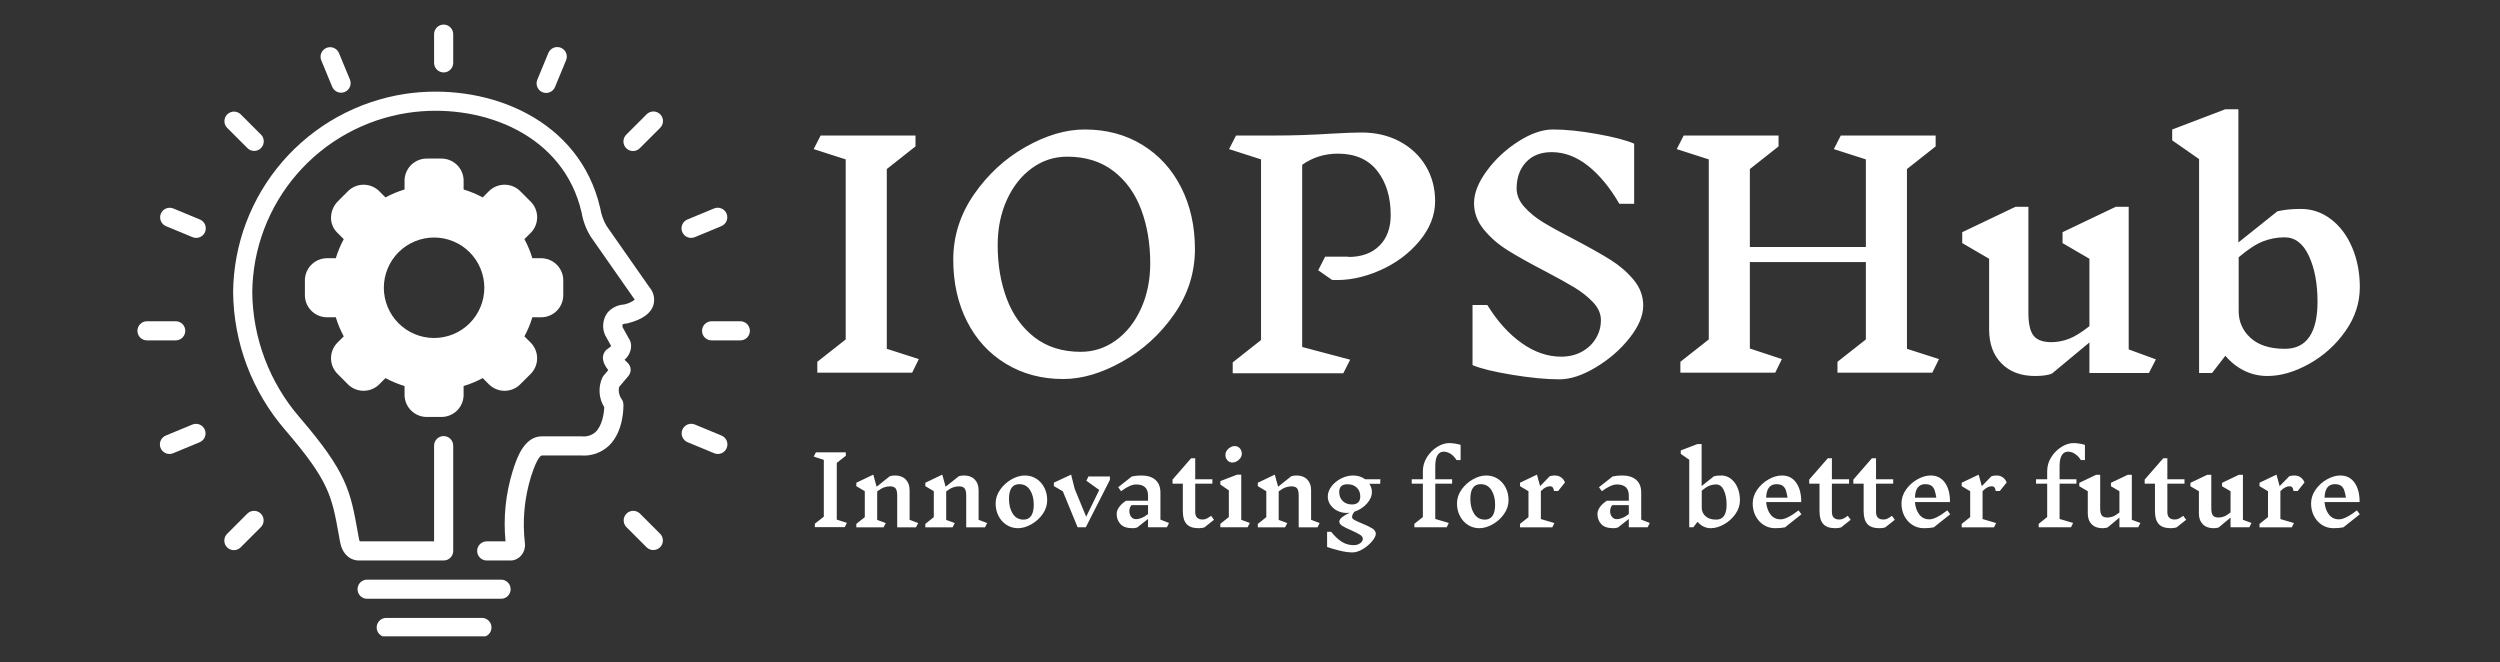 <svg xmlns="http://www.w3.org/2000/svg" xmlns:xlink="http://www.w3.org/1999/xlink" width="1000" zoomAndPan="magnify" viewBox="0 0 750 198.75" height="265" preserveAspectRatio="xMidYMid meet" version="1.0"><rect x="0" y="0" width="750" height="198.75" fill="#333333" stroke="none"/><defs><clipPath id="4b3be48f22"><path d="M 244.094 32.77 L 707.957 32.77 L 707.957 113.797 L 244.094 113.797 Z M 244.094 32.77 " clip-rule="nonzero"/></clipPath><clipPath id="82be1b9c20"><path d="M 244.094 132.926 L 707.957 132.926 L 707.957 165.723 L 244.094 165.723 Z M 244.094 132.926 " clip-rule="nonzero"/></clipPath><clipPath id="2709a88a0c"><path d="M 113 185 L 148 185 L 148 190.895 L 113 190.895 Z M 113 185 " clip-rule="nonzero"/></clipPath><clipPath id="a416621c8a"><path d="M 130 7.375 L 136 7.375 L 136 22 L 130 22 Z M 130 7.375 " clip-rule="nonzero"/></clipPath><clipPath id="554a0ca921"><path d="M 41.227 96 L 56 96 L 56 103 L 41.227 103 Z M 41.227 96 " clip-rule="nonzero"/></clipPath><clipPath id="ee0609989c"><path d="M 210 96 L 224.965 96 L 224.965 103 L 210 103 Z M 210 96 " clip-rule="nonzero"/></clipPath></defs><g clip-path="url(#4b3be48f22)"><path fill="#ffffff" d="M 275.645 107.723 L 273.648 111.801 L 245.191 111.801 L 245.191 108.539 L 253.711 101.832 L 253.711 47.816 L 244.102 44.734 L 246.188 40.656 L 274.648 40.656 L 274.648 43.918 L 266.035 50.715 L 266.035 104.641 Z M 325.402 38.844 C 331.926 38.844 337.695 40.383 342.711 43.465 C 347.727 46.547 351.605 50.805 354.348 56.242 C 357.105 61.68 358.48 67.844 358.48 74.734 C 358.48 81.801 356.398 88.328 352.23 94.309 C 348.059 100.293 342.875 105.016 336.676 108.484 C 330.488 111.965 324.586 113.703 318.965 113.703 C 312.5 113.703 306.762 112.176 301.746 109.117 C 296.73 106.074 292.848 101.832 290.09 96.395 C 287.348 90.957 285.977 84.793 285.977 77.906 C 285.977 70.836 288.059 64.293 292.23 58.273 C 296.398 52.27 301.566 47.523 307.727 44.043 C 313.891 40.578 319.781 38.844 325.402 38.844 Z M 320.145 47 C 316.277 47 312.754 48.148 309.578 50.441 C 306.41 52.738 303.902 55.91 302.055 59.961 C 300.219 64.008 299.301 68.539 299.301 73.555 C 299.301 79.414 300.207 84.762 302.02 89.598 C 303.832 94.43 306.609 98.297 310.355 101.199 C 314.102 104.098 318.727 105.547 324.223 105.547 C 328.09 105.547 331.605 104.398 334.773 102.105 C 337.949 99.809 340.457 96.637 342.297 92.586 C 344.145 88.539 345.07 84.008 345.07 78.992 C 345.07 73.07 344.164 67.695 342.352 62.859 C 340.535 58.027 337.758 54.172 334.012 51.297 C 330.266 48.43 325.645 47 320.145 47 Z M 404.523 77.09 C 408.453 77.09 411.543 75.973 413.805 73.734 C 416.078 71.5 417.211 68.418 417.211 64.492 C 417.211 59.113 415.863 54.703 413.172 51.258 C 410.477 47.816 406.535 46.094 401.352 46.094 C 397.363 46.094 393.801 47.211 390.656 49.445 L 390.656 104.098 L 405.051 107.906 L 402.984 111.984 L 369.812 111.984 L 369.812 108.719 L 378.312 102.012 L 378.312 47.816 L 368.723 44.734 L 370.809 40.656 L 382.227 40.656 C 387.969 40.656 393.613 40.473 399.16 40.109 C 403.387 39.871 406.477 39.75 408.422 39.75 C 412.77 39.75 416.621 40.656 419.969 42.469 C 423.316 44.281 425.914 46.738 427.762 49.844 C 429.609 52.961 430.535 56.457 430.535 60.32 C 430.535 64.551 428.965 68.551 425.824 72.32 C 422.68 76.105 418.691 79.055 413.859 81.168 C 409.023 83.281 404.277 84.219 399.613 83.977 L 395.461 81.078 L 397.547 77 L 404.434 77 Z M 480.273 96.031 C 480.273 94.16 479.52 92.406 478.008 90.773 C 476.5 89.145 474.625 87.645 472.391 86.281 C 470.152 84.926 467.133 83.254 463.328 81.258 C 458.793 78.902 455.129 76.848 452.324 75.094 C 449.508 73.344 447.121 71.27 445.164 68.879 C 443.195 66.496 442.211 63.855 442.211 60.957 C 442.211 57.934 443.496 54.684 446.07 51.203 C 448.633 47.734 451.785 44.805 455.531 42.414 C 459.277 40.031 462.723 38.844 465.863 38.844 C 469.672 38.844 474.102 39.297 479.152 40.203 C 484.191 41.109 487.887 42.074 490.246 43.102 L 490.246 61.137 L 485.805 61.137 C 482.965 56.242 479.82 52.438 476.379 49.719 C 472.934 47 469.309 45.641 465.5 45.641 C 462.238 45.641 459.672 46.648 457.797 48.668 C 455.926 50.695 454.988 53.312 454.988 56.516 C 454.988 58.508 455.762 60.363 457.309 62.082 C 458.844 63.809 460.758 65.367 463.055 66.758 C 465.352 68.148 468.434 69.84 472.301 71.832 C 476.891 74.25 480.535 76.305 483.23 77.996 C 485.914 79.688 488.207 81.68 490.117 83.977 C 492.016 86.273 492.965 88.84 492.965 91.68 C 492.965 94.703 491.594 97.945 488.848 101.414 C 486.094 104.895 482.723 107.824 478.734 110.207 C 474.746 112.598 471.121 113.797 467.859 113.797 C 463.871 113.797 459.129 113.344 453.629 112.438 C 448.129 111.531 444.172 110.562 441.758 109.535 L 441.758 91.5 L 446.195 91.5 C 449.219 96.395 452.648 100.199 456.492 102.918 C 460.324 105.637 464.262 107 468.312 107 C 470.727 107 472.844 106.484 474.656 105.457 C 476.469 104.43 477.859 103.082 478.824 101.414 C 479.793 99.758 480.273 97.965 480.273 96.031 Z M 581.691 107.723 L 579.699 111.801 L 551.242 111.801 L 551.242 108.539 L 559.762 101.832 L 559.762 78.629 L 524.957 78.629 L 524.957 104.551 L 534.562 107.723 L 532.57 111.801 L 504.113 111.801 L 504.113 108.539 L 512.633 101.832 L 512.633 47.816 L 503.023 44.734 L 505.109 40.656 L 533.566 40.656 L 533.566 43.918 L 524.957 50.715 L 524.957 74.098 L 559.762 74.098 L 559.762 47.816 L 550.152 44.734 L 552.238 40.656 L 580.695 40.656 L 580.695 43.918 L 572.086 50.715 L 572.086 104.641 Z M 646.77 107.812 L 644.684 111.891 L 626.828 111.891 L 626.828 102.738 L 615.59 112.074 C 614.441 112.559 612.75 112.797 610.516 112.797 C 606.285 112.797 602.93 111.543 600.453 109.027 C 597.977 106.527 596.738 103.133 596.738 98.84 L 596.738 77.633 L 588.672 72.922 L 588.672 69.656 L 604.625 62.043 L 608.52 62.043 L 608.52 93.855 C 608.52 97.117 609.035 99.398 610.062 100.691 C 611.09 101.996 612.871 102.648 615.41 102.648 C 617.16 102.648 618.914 102.316 620.664 101.652 C 622.418 100.984 624.473 99.719 626.828 97.844 L 626.828 77.633 L 618.762 72.922 L 618.762 69.656 L 634.715 62.043 L 638.609 62.043 L 638.609 104.824 Z M 690.273 62.68 C 693.594 62.68 696.617 63.719 699.336 65.797 C 702.055 67.887 704.168 70.727 705.68 74.316 C 707.191 77.918 707.945 81.863 707.945 86.152 C 707.945 90.867 706.508 95.258 703.629 99.332 C 700.766 103.414 697.16 106.68 692.809 109.117 C 688.457 111.57 684.258 112.797 680.211 112.797 C 677.734 112.797 675.418 112.266 673.27 111.203 C 671.129 110.152 669.246 108.66 667.613 106.727 L 663.625 111.891 L 659.727 111.891 L 659.727 47.723 L 651.66 42.105 L 651.66 38.844 L 667.613 32.77 L 671.512 32.77 L 671.512 72.738 L 683.203 63.402 C 685.137 62.922 687.461 62.68 690.18 62.68 Z M 685.469 104.641 C 688.73 104.641 691.18 103.445 692.809 101.051 C 694.441 98.672 695.258 95.156 695.258 90.504 C 695.258 85.066 694.391 80.484 692.664 76.762 C 690.949 73.055 688.52 71.199 685.379 71.199 C 683.141 71.199 680.98 71.602 678.887 72.414 C 676.809 73.234 674.379 74.824 671.602 77.18 L 671.602 93.312 C 671.602 96.516 672.793 99.203 675.172 101.379 C 677.566 103.555 680.996 104.641 685.469 104.641 Z M 685.469 104.641 " fill-opacity="1" fill-rule="nonzero"/></g><g clip-path="url(#82be1b9c20)"><path fill="#ffffff" d="M 254.062 156.855 L 253.434 158.145 L 244.457 158.145 L 244.457 157.113 L 247.145 155 L 247.145 137.957 L 244.113 136.984 L 244.77 135.699 L 253.75 135.699 L 253.75 136.727 L 251.031 138.871 L 251.031 155.887 Z M 275.453 156.914 L 274.793 158.199 L 269.16 158.199 L 269.16 148.652 C 269.16 147.641 269 146.93 268.676 146.52 C 268.352 146.109 267.789 145.906 266.988 145.906 C 266.398 145.906 265.805 146.012 265.215 146.219 C 264.625 146.43 263.938 146.832 263.156 147.422 L 263.156 155.973 L 265.73 156.914 L 265.07 158.199 L 256.895 158.199 L 256.895 157.172 L 259.438 155.141 L 259.438 147.363 L 256.895 145.848 L 256.895 144.82 L 261.984 142.391 L 262.984 146.02 L 266.93 142.875 C 267.367 142.723 267.902 142.648 268.531 142.648 C 269.867 142.648 270.926 143.043 271.707 143.832 C 272.488 144.625 272.879 145.695 272.879 147.051 L 272.879 155.941 Z M 296.152 156.914 L 295.496 158.199 L 289.863 158.199 L 289.863 148.652 C 289.863 147.641 289.699 146.93 289.375 146.52 C 289.051 146.109 288.488 145.906 287.688 145.906 C 287.098 145.906 286.508 146.012 285.918 146.219 C 285.324 146.43 284.641 146.832 283.859 147.422 L 283.859 155.973 L 286.43 156.914 L 285.773 158.199 L 277.598 158.199 L 277.598 157.172 L 280.141 155.141 L 280.141 147.363 L 277.598 145.848 L 277.598 144.82 L 282.684 142.391 L 283.688 146.02 L 287.633 142.875 C 288.07 142.723 288.605 142.648 289.234 142.648 C 290.566 142.648 291.625 143.043 292.406 143.832 C 293.188 144.625 293.578 145.695 293.578 147.051 L 293.578 155.941 Z M 307.441 142.648 C 308.738 142.648 309.895 142.973 310.918 143.629 C 311.938 144.289 312.73 145.184 313.301 146.305 C 313.875 147.43 314.16 148.68 314.16 150.051 C 314.16 151.539 313.707 152.926 312.805 154.211 C 311.898 155.5 310.758 156.527 309.387 157.297 C 308.012 158.07 306.688 158.457 305.41 158.457 C 304.133 158.457 302.984 158.129 301.969 157.469 C 300.945 156.812 300.145 155.922 299.566 154.797 C 298.984 153.676 298.691 152.426 298.691 151.055 C 298.691 149.566 299.145 148.18 300.051 146.891 C 300.957 145.605 302.094 144.574 303.465 143.801 C 304.84 143.031 306.164 142.648 307.441 142.648 Z M 305.781 145.25 C 303.723 145.25 302.695 146.727 302.695 149.68 C 302.695 151.453 303.07 152.93 303.828 154.113 C 304.578 155.293 305.66 155.887 307.07 155.887 C 308.078 155.887 308.844 155.504 309.355 154.742 C 309.871 153.98 310.129 152.863 310.129 151.395 C 310.129 149.641 309.754 148.18 309.004 147.004 C 308.246 145.832 307.176 145.25 305.781 145.25 Z M 332.973 142.934 L 332.973 143.961 L 325.742 158.172 L 323.281 158.172 L 318.848 147.395 L 316.16 145.82 L 316.16 144.793 L 321.336 142.391 L 322.422 146.707 L 325.855 155.027 L 329.773 146.992 L 325.91 144.219 L 326.539 142.934 Z M 350.703 156.887 L 350.074 158.172 L 344.41 158.172 L 344.41 155.684 L 341.18 158.23 C 340.801 158.383 340.324 158.457 339.75 158.457 C 338.074 158.457 336.863 158.043 336.121 157.211 C 335.375 156.383 335.004 155.379 335.004 154.199 C 335.004 153.512 335.242 152.828 335.719 152.152 C 336.195 151.477 336.891 150.832 337.805 150.223 L 344.41 150.223 L 344.41 148.68 C 344.41 146.449 343.219 145.336 340.836 145.336 C 339.637 145.336 338.129 146.012 336.32 147.363 L 335.461 146.164 L 339.551 142.934 C 340.426 142.742 341.379 142.648 342.41 142.648 C 344.223 142.648 345.625 143.086 346.625 143.961 C 347.629 144.84 348.129 146.105 348.129 147.766 L 348.129 155.887 Z M 340.781 155.742 C 341.906 155.742 343.117 155.238 344.41 154.227 L 344.41 151.539 L 339.438 151.539 C 339.207 151.824 339.047 152.109 338.949 152.398 C 338.855 152.684 338.809 152.996 338.809 153.34 C 338.809 154.008 338.988 154.574 339.352 155.039 C 339.711 155.508 340.188 155.742 340.781 155.742 Z M 364.199 155.941 L 361.309 158.23 C 360.832 158.383 360.25 158.457 359.566 158.457 C 357.926 158.457 356.73 158.043 355.973 157.211 C 355.223 156.383 354.848 155.105 354.848 153.367 L 354.848 145.105 L 351.762 145.105 L 351.762 143.875 L 357.336 137.473 L 358.566 137.473 L 358.566 143.789 L 363.711 143.789 L 363.711 145.105 L 358.566 145.105 L 358.566 153.598 C 358.566 155.105 359.309 155.855 360.797 155.855 C 361.195 155.855 361.578 155.773 361.938 155.609 C 362.301 155.449 362.77 155.16 363.34 154.742 Z M 374.941 156.887 L 374.285 158.172 L 366.109 158.172 L 366.109 157.145 L 368.652 155.113 L 368.652 147.105 L 366.109 145.363 L 366.109 144.332 L 371.141 142.391 L 372.371 142.391 L 372.371 155.941 Z M 370.398 133.812 C 371.027 133.812 371.539 134.035 371.941 134.48 C 372.34 134.93 372.543 135.48 372.543 136.129 C 372.543 136.586 372.398 137.02 372.113 137.43 C 371.828 137.84 371.465 138.16 371.027 138.398 C 370.586 138.637 370.16 138.758 369.738 138.758 C 369.129 138.758 368.625 138.539 368.223 138.102 C 367.824 137.66 367.625 137.109 367.625 136.441 C 367.625 135.984 367.766 135.551 368.051 135.137 C 368.34 134.73 368.699 134.406 369.137 134.164 C 369.578 133.93 369.996 133.812 370.398 133.812 Z M 395.902 156.914 L 395.242 158.199 L 389.609 158.199 L 389.609 148.652 C 389.609 147.641 389.449 146.93 389.125 146.52 C 388.801 146.109 388.238 145.906 387.438 145.906 C 386.848 145.906 386.258 146.012 385.664 146.219 C 385.074 146.43 384.387 146.832 383.605 147.422 L 383.605 155.973 L 386.18 156.914 L 385.523 158.199 L 377.344 158.199 L 377.344 157.172 L 379.891 155.141 L 379.891 147.363 L 377.344 145.848 L 377.344 144.82 L 382.434 142.391 L 383.434 146.02 L 387.379 142.875 C 387.82 142.723 388.352 142.648 388.98 142.648 C 390.316 142.648 391.375 143.043 392.156 143.832 C 392.938 144.625 393.328 145.695 393.328 147.051 L 393.328 155.941 Z M 414.059 145.133 L 410.797 145.133 C 411.312 145.898 411.57 146.707 411.57 147.566 C 411.57 148.805 411.066 149.98 410.055 151.094 C 409.043 152.211 407.816 153.008 406.367 153.484 C 405.871 154.016 405.621 154.57 405.621 155.141 C 405.621 155.445 405.852 155.727 406.309 155.98 C 406.766 156.242 407.5 156.582 408.512 157 C 409.844 157.535 410.883 158.031 411.629 158.488 C 412.371 158.945 412.742 159.496 412.742 160.145 C 412.742 160.734 412.371 161.48 411.629 162.375 C 410.883 163.273 409.965 164.055 408.867 164.719 C 407.77 165.387 406.719 165.723 405.707 165.723 C 404.602 165.723 403.312 165.539 401.832 165.176 C 400.355 164.816 399.121 164.453 398.133 164.09 L 398.133 159.547 L 399.359 159.547 C 400.41 160.859 401.469 161.855 402.535 162.535 C 403.602 163.211 404.812 163.547 406.168 163.547 C 406.68 163.547 407.141 163.453 407.551 163.262 C 407.961 163.07 408.281 162.828 408.512 162.535 C 408.738 162.238 408.855 161.957 408.855 161.688 C 408.855 161.195 408.562 160.766 407.98 160.402 C 407.398 160.039 406.508 159.594 405.309 159.059 C 404.145 158.562 403.27 158.129 402.68 157.754 C 402.086 157.387 401.793 156.961 401.793 156.484 C 401.793 156.027 402.102 155.562 402.719 155.086 C 403.34 154.609 404.078 154.188 404.938 153.828 C 404.516 153.863 404.203 153.883 403.992 153.883 C 402.965 153.883 402.016 153.66 401.145 153.207 C 400.281 152.762 399.594 152.164 399.086 151.406 C 398.582 150.656 398.332 149.844 398.332 148.965 C 398.332 147.918 398.703 146.902 399.445 145.918 C 400.191 144.938 401.152 144.148 402.336 143.543 C 403.516 142.945 404.719 142.648 405.938 142.648 C 407.328 142.648 408.539 143.027 409.57 143.789 L 414.113 143.789 Z M 405.594 151.34 C 406.395 151.34 407.008 151.137 407.438 150.738 C 407.867 150.34 408.082 149.738 408.082 148.938 C 408.082 147.832 407.73 146.945 407.023 146.277 C 406.32 145.609 405.383 145.277 404.223 145.277 C 402.582 145.277 401.762 146.051 401.762 147.594 C 401.762 148.719 402.117 149.625 402.82 150.309 C 403.527 150.996 404.449 151.34 405.594 151.34 Z M 434.727 132.926 C 435.277 132.926 435.914 132.98 436.629 133.098 C 437.344 133.211 437.859 133.336 438.184 133.469 L 438.184 138.016 L 436.953 138.016 C 436.477 137.234 435.898 136.617 435.211 136.168 C 434.523 135.723 433.828 135.5 433.125 135.5 C 432.285 135.5 431.652 135.871 431.227 136.613 C 430.793 137.355 430.578 138.445 430.578 139.875 L 430.578 143.789 L 435.641 143.789 L 435.641 145.105 L 430.578 145.105 L 430.578 155.684 L 434.641 156.887 L 434.012 158.172 L 424.316 158.172 L 424.316 157.145 L 426.863 155.113 L 426.863 145.105 L 423.516 145.105 L 423.516 143.789 L 426.863 143.789 L 426.863 141.332 C 426.863 139.844 427.27 138.457 428.078 137.168 C 428.887 135.883 429.906 134.855 431.141 134.082 C 432.367 133.309 433.562 132.926 434.727 132.926 Z M 445.848 142.648 C 447.145 142.648 448.301 142.973 449.32 143.629 C 450.34 144.289 451.137 145.184 451.707 146.305 C 452.281 147.43 452.566 148.68 452.566 150.051 C 452.566 151.539 452.113 152.926 451.207 154.211 C 450.301 155.5 449.164 156.527 447.793 157.297 C 446.418 158.07 445.094 158.457 443.816 158.457 C 442.539 158.457 441.395 158.129 440.375 157.469 C 439.352 156.812 438.551 155.922 437.973 154.797 C 437.391 153.676 437.098 152.426 437.098 151.055 C 437.098 149.566 437.551 148.18 438.453 146.891 C 439.359 145.605 440.5 144.574 441.871 143.801 C 443.246 143.031 444.57 142.648 445.848 142.648 Z M 444.188 145.25 C 442.129 145.25 441.102 146.727 441.102 149.68 C 441.102 151.453 441.477 152.93 442.234 154.113 C 442.984 155.293 444.066 155.887 445.477 155.887 C 446.484 155.887 447.25 155.504 447.762 154.742 C 448.277 153.98 448.535 152.863 448.535 151.395 C 448.535 149.641 448.16 148.18 447.41 147.004 C 446.652 145.832 445.582 145.25 444.188 145.25 Z M 465.004 145.879 C 464.605 145.879 464.184 145.98 463.746 146.191 C 463.309 146.402 462.812 146.781 462.258 147.336 L 462.258 155.715 L 466.32 156.914 L 465.691 158.199 L 455.996 158.199 L 455.996 157.172 L 458.543 155.141 L 458.543 147.363 L 455.996 145.848 L 455.996 144.82 L 461.086 142.391 L 462.031 145.848 L 464.918 142.875 C 465.355 142.723 465.871 142.648 466.461 142.648 C 467.168 142.648 467.781 142.828 468.305 143.191 C 468.832 143.551 469.227 144.066 469.492 144.734 L 467.434 147.309 L 466.207 147.309 C 466.129 146.793 465.996 146.426 465.805 146.203 C 465.613 145.984 465.348 145.879 465.004 145.879 Z M 494.934 156.887 L 494.305 158.172 L 488.645 158.172 L 488.645 155.684 L 485.414 158.23 C 485.031 158.383 484.555 158.457 483.984 158.457 C 482.309 158.457 481.098 158.043 480.352 157.211 C 479.609 156.383 479.238 155.379 479.238 154.199 C 479.238 153.512 479.477 152.828 479.953 152.152 C 480.43 151.477 481.125 150.832 482.039 150.223 L 488.645 150.223 L 488.645 148.68 C 488.645 146.449 487.453 145.336 485.07 145.336 C 483.871 145.336 482.363 146.012 480.555 147.363 L 479.695 146.164 L 483.785 142.934 C 484.66 142.742 485.613 142.648 486.645 142.648 C 488.453 142.648 489.859 143.086 490.863 143.961 C 491.863 144.84 492.363 146.105 492.363 147.766 L 492.363 155.887 Z M 485.016 155.742 C 486.137 155.742 487.348 155.238 488.645 154.227 L 488.645 151.539 L 483.672 151.539 C 483.441 151.824 483.277 152.109 483.184 152.398 C 483.09 152.684 483.039 152.996 483.039 153.34 C 483.039 154.008 483.223 154.574 483.586 155.039 C 483.945 155.508 484.422 155.742 485.016 155.742 Z M 516.41 142.648 C 517.457 142.648 518.41 142.973 519.27 143.629 C 520.125 144.289 520.793 145.188 521.27 146.316 C 521.746 147.453 521.984 148.699 521.984 150.051 C 521.984 151.539 521.531 152.926 520.625 154.211 C 519.719 155.5 518.582 156.527 517.211 157.297 C 515.836 158.07 514.512 158.457 513.234 158.457 C 512.453 158.457 511.723 158.289 511.043 157.957 C 510.371 157.625 509.773 157.152 509.262 156.543 L 508.004 158.172 L 506.773 158.172 L 506.773 137.93 L 504.227 136.156 L 504.227 135.125 L 509.262 133.211 L 510.488 133.211 L 510.488 145.82 L 514.18 142.875 C 514.789 142.723 515.523 142.648 516.379 142.648 Z M 514.895 155.887 C 515.922 155.887 516.695 155.508 517.211 154.754 C 517.723 154 517.98 152.891 517.98 151.426 C 517.98 149.711 517.707 148.266 517.164 147.09 C 516.621 145.918 515.855 145.336 514.863 145.336 C 514.16 145.336 513.477 145.461 512.816 145.719 C 512.16 145.977 511.395 146.477 510.52 147.223 L 510.52 152.312 C 510.52 153.32 510.895 154.168 511.645 154.855 C 512.398 155.543 513.484 155.887 514.895 155.887 Z M 540.426 154.285 L 535.508 158.199 C 534.684 158.371 533.691 158.457 532.531 158.457 C 531.258 158.457 530.109 158.129 529.086 157.469 C 528.066 156.812 527.266 155.922 526.684 154.797 C 526.102 153.676 525.809 152.426 525.809 151.055 C 525.809 149.566 526.266 148.18 527.172 146.891 C 528.074 145.605 529.211 144.574 530.586 143.801 C 531.961 143.031 533.285 142.648 534.559 142.648 C 536.41 142.648 537.844 143.371 538.867 144.82 C 539.883 146.27 540.383 148.203 540.371 150.625 L 529.84 150.625 C 529.98 152.148 530.418 153.391 531.156 154.352 C 531.898 155.316 532.914 155.801 534.195 155.801 C 535.453 155.801 537.242 154.902 539.57 153.113 Z M 532.934 145.25 C 530.969 145.25 529.938 146.602 529.84 149.309 L 536.281 149.309 C 536.105 148.336 535.93 147.582 535.75 147.051 C 535.57 146.516 535.258 146.082 534.816 145.746 C 534.379 145.414 533.742 145.25 532.906 145.25 Z M 555.203 155.941 L 552.316 158.23 C 551.84 158.383 551.258 158.457 550.57 158.457 C 548.934 158.457 547.738 158.043 546.984 157.211 C 546.23 156.383 545.855 155.105 545.855 153.367 L 545.855 145.105 L 542.766 145.105 L 542.766 143.875 L 548.34 137.473 L 549.57 137.473 L 549.57 143.789 L 554.719 143.789 L 554.719 145.105 L 549.57 145.105 L 549.57 153.598 C 549.57 155.105 550.312 155.855 551.801 155.855 C 552.203 155.855 552.582 155.773 552.945 155.609 C 553.309 155.449 553.773 155.16 554.344 154.742 Z M 568.441 155.941 L 565.555 158.23 C 565.078 158.383 564.496 158.457 563.809 158.457 C 562.172 158.457 560.973 158.043 560.219 157.211 C 559.469 156.383 559.094 155.105 559.094 153.367 L 559.094 145.105 L 556.004 145.105 L 556.004 143.875 L 561.578 137.473 L 562.809 137.473 L 562.809 143.789 L 567.957 143.789 L 567.957 145.105 L 562.809 145.105 L 562.809 153.598 C 562.809 155.105 563.551 155.855 565.039 155.855 C 565.441 155.855 565.82 155.773 566.184 155.609 C 566.547 155.449 567.012 155.16 567.586 154.742 Z M 585.055 154.285 L 580.137 158.199 C 579.316 158.371 578.324 158.457 577.164 158.457 C 575.887 158.457 574.734 158.129 573.715 157.469 C 572.695 156.812 571.895 155.922 571.312 154.797 C 570.734 153.676 570.445 152.426 570.445 151.055 C 570.445 149.566 570.895 148.18 571.797 146.891 C 572.707 145.605 573.848 144.574 575.219 143.801 C 576.59 143.031 577.914 142.648 579.191 142.648 C 581.043 142.648 582.477 143.371 583.492 144.82 C 584.516 146.27 585.016 148.203 584.996 150.625 L 574.477 150.625 C 574.609 152.148 575.047 153.391 575.789 154.352 C 576.535 155.316 577.543 155.801 578.82 155.801 C 580.078 155.801 581.871 154.902 584.195 153.113 Z M 577.562 145.25 C 575.602 145.25 574.57 146.602 574.477 149.309 L 580.91 149.309 C 580.738 148.336 580.559 147.582 580.375 147.051 C 580.199 146.516 579.887 146.082 579.449 145.746 C 579.012 145.414 578.375 145.25 577.535 145.25 Z M 597.516 145.879 C 597.113 145.879 596.695 145.98 596.258 146.191 C 595.82 146.402 595.324 146.781 594.77 147.336 L 594.77 155.715 L 598.832 156.914 L 598.203 158.199 L 588.508 158.199 L 588.508 157.172 L 591.055 155.141 L 591.055 147.363 L 588.508 145.848 L 588.508 144.82 L 593.598 142.391 L 594.543 145.848 L 597.43 142.875 C 597.867 142.723 598.383 142.648 598.973 142.648 C 599.68 142.648 600.293 142.828 600.82 143.191 C 601.344 143.551 601.738 144.066 602.004 144.734 L 599.945 147.309 L 598.715 147.309 C 598.641 146.793 598.508 146.426 598.316 146.203 C 598.125 145.984 597.859 145.879 597.516 145.879 Z M 622.02 132.926 C 622.57 132.926 623.203 132.98 623.918 133.098 C 624.633 133.211 625.156 133.336 625.48 133.469 L 625.48 138.016 L 624.25 138.016 C 623.773 137.234 623.191 136.617 622.504 136.168 C 621.82 135.723 621.125 135.5 620.418 135.5 C 619.578 135.5 618.945 135.871 618.516 136.613 C 618.086 137.355 617.875 138.445 617.875 139.875 L 617.875 143.789 L 622.934 143.789 L 622.934 145.105 L 617.875 145.105 L 617.875 155.684 L 621.934 156.887 L 621.305 158.172 L 611.613 158.172 L 611.613 157.145 L 614.156 155.113 L 614.156 145.105 L 610.812 145.105 L 610.812 143.789 L 614.156 143.789 L 614.156 141.332 C 614.156 139.844 614.559 138.457 615.367 137.168 C 616.18 135.883 617.199 134.855 618.43 134.082 C 619.66 133.309 620.855 132.926 622.02 132.926 Z M 642.121 156.887 L 641.461 158.172 L 635.828 158.172 L 635.828 155.285 L 632.285 158.23 C 631.922 158.383 631.387 158.457 630.684 158.457 C 629.348 158.457 628.289 158.062 627.508 157.27 C 626.727 156.48 626.336 155.41 626.336 154.055 L 626.336 147.363 L 623.793 145.879 L 623.793 144.848 L 628.824 142.445 L 630.055 142.445 L 630.055 152.484 C 630.055 153.512 630.215 154.23 630.539 154.637 C 630.863 155.051 631.426 155.258 632.227 155.258 C 632.781 155.258 633.332 155.152 633.887 154.941 C 634.438 154.73 635.086 154.332 635.828 153.742 L 635.828 147.363 L 633.285 145.879 L 633.285 144.848 L 638.316 142.445 L 639.547 142.445 L 639.547 155.941 Z M 655.84 155.941 L 652.949 158.23 C 652.473 158.383 651.895 158.457 651.207 158.457 C 649.566 158.457 648.371 158.043 647.621 157.211 C 646.867 156.383 646.488 155.105 646.488 153.367 L 646.488 145.105 L 643.402 145.105 L 643.402 143.875 L 648.977 137.473 L 650.207 137.473 L 650.207 143.789 L 655.352 143.789 L 655.352 145.105 L 650.207 145.105 L 650.207 153.598 C 650.207 155.105 650.949 155.855 652.438 155.855 C 652.836 155.855 653.219 155.773 653.578 155.609 C 653.941 155.449 654.41 155.16 654.98 154.742 Z M 675.453 156.887 L 674.797 158.172 L 669.164 158.172 L 669.164 155.285 L 665.617 158.23 C 665.254 158.383 664.723 158.457 664.016 158.457 C 662.684 158.457 661.625 158.062 660.844 157.27 C 660.062 156.48 659.672 155.41 659.672 154.055 L 659.672 147.363 L 657.125 145.879 L 657.125 144.848 L 662.156 142.445 L 663.387 142.445 L 663.387 152.484 C 663.387 153.512 663.551 154.23 663.875 154.637 C 664.199 155.051 664.758 155.258 665.559 155.258 C 666.113 155.258 666.664 155.152 667.219 154.941 C 667.77 154.73 668.418 154.332 669.164 153.742 L 669.164 147.363 L 666.617 145.879 L 666.617 144.848 L 671.652 142.445 L 672.879 142.445 L 672.879 155.941 Z M 686.863 145.879 C 686.461 145.879 686.043 145.98 685.605 146.191 C 685.164 146.402 684.668 146.781 684.117 147.336 L 684.117 155.715 L 688.176 156.914 L 687.547 158.199 L 677.855 158.199 L 677.855 157.172 L 680.398 155.141 L 680.398 147.363 L 677.855 145.848 L 677.855 144.82 L 682.945 142.391 L 683.887 145.848 L 686.777 142.875 C 687.215 142.723 687.73 142.648 688.32 142.648 C 689.027 142.648 689.641 142.828 690.16 143.191 C 690.688 143.551 691.086 144.066 691.352 144.734 L 689.293 147.309 L 688.062 147.309 C 687.988 146.793 687.852 146.426 687.664 146.203 C 687.473 145.984 687.203 145.879 686.863 145.879 Z M 707.934 154.285 L 703.016 158.199 C 702.195 158.371 701.207 158.457 700.043 158.457 C 698.766 158.457 697.617 158.129 696.594 157.469 C 695.578 156.812 694.777 155.922 694.191 154.797 C 693.613 153.676 693.324 152.426 693.324 151.055 C 693.324 149.566 693.777 148.18 694.68 146.891 C 695.586 145.605 696.727 144.574 698.098 143.801 C 699.473 143.031 700.797 142.648 702.074 142.648 C 703.922 142.648 705.355 143.371 706.375 144.82 C 707.395 146.27 707.898 148.203 707.879 150.625 L 697.355 150.625 C 697.488 152.148 697.926 153.391 698.672 154.352 C 699.414 155.316 700.426 155.801 701.703 155.801 C 702.961 155.801 704.75 154.902 707.078 153.113 Z M 700.445 145.25 C 698.48 145.25 697.449 146.602 697.355 149.309 L 703.789 149.309 C 703.617 148.336 703.441 147.582 703.258 147.051 C 703.078 146.516 702.77 146.082 702.332 145.746 C 701.891 145.414 701.254 145.25 700.414 145.25 Z M 700.445 145.25 " fill-opacity="1" fill-rule="nonzero"/></g><path fill="#ffffff" d="M 153.191 176.762 C 153.191 176.379 153.117 176.012 152.973 175.66 C 152.828 175.309 152.621 175 152.352 174.73 C 152.082 174.461 151.77 174.254 151.418 174.105 C 151.066 173.961 150.703 173.891 150.32 173.891 L 110.129 173.891 C 109.746 173.891 109.383 173.961 109.031 174.105 C 108.68 174.254 108.367 174.461 108.098 174.73 C 107.828 175 107.621 175.309 107.477 175.66 C 107.332 176.012 107.258 176.379 107.258 176.762 C 107.258 177.141 107.332 177.508 107.477 177.859 C 107.621 178.211 107.828 178.52 108.098 178.789 C 108.367 179.059 108.68 179.266 109.031 179.414 C 109.383 179.559 109.746 179.629 110.129 179.629 L 150.32 179.629 C 150.703 179.629 151.066 179.559 151.418 179.414 C 151.77 179.266 152.082 179.059 152.352 178.789 C 152.621 178.52 152.828 178.211 152.973 177.859 C 153.117 177.508 153.191 177.141 153.191 176.762 Z M 153.191 176.762 " fill-opacity="1" fill-rule="nonzero"/><g clip-path="url(#2709a88a0c)"><path fill="#ffffff" d="M 115.871 185.371 C 115.488 185.371 115.125 185.445 114.773 185.59 C 114.418 185.738 114.109 185.945 113.84 186.215 C 113.57 186.484 113.363 186.793 113.219 187.145 C 113.07 187.496 113 187.863 113 188.242 C 113 188.625 113.07 188.992 113.219 189.344 C 113.363 189.695 113.57 190.004 113.84 190.273 C 114.109 190.543 114.418 190.75 114.773 190.895 C 115.125 191.043 115.488 191.113 115.871 191.113 L 144.578 191.113 C 144.961 191.113 145.324 191.043 145.68 190.895 C 146.031 190.75 146.34 190.543 146.609 190.273 C 146.879 190.004 147.086 189.695 147.23 189.344 C 147.379 188.992 147.449 188.625 147.449 188.242 C 147.449 187.863 147.379 187.496 147.23 187.145 C 147.086 186.793 146.879 186.484 146.609 186.215 C 146.34 185.945 146.031 185.738 145.68 185.59 C 145.324 185.445 144.961 185.371 144.578 185.371 Z M 115.871 185.371 " fill-opacity="1" fill-rule="nonzero"/></g><path fill="#ffffff" d="M 128.23 125.082 L 132.219 125.082 C 132.656 125.098 133.09 125.066 133.52 124.996 C 133.949 124.926 134.367 124.812 134.773 124.66 C 135.184 124.504 135.574 124.312 135.941 124.082 C 136.312 123.852 136.656 123.59 136.977 123.293 C 137.293 122.992 137.582 122.668 137.836 122.312 C 138.09 121.961 138.305 121.586 138.488 121.188 C 138.668 120.793 138.809 120.383 138.906 119.957 C 139.008 119.531 139.066 119.102 139.082 118.668 L 139.082 115.809 C 141.07 115.211 142.98 114.414 144.809 113.426 L 146.848 115.465 C 147.168 115.762 147.512 116.023 147.883 116.254 C 148.254 116.48 148.641 116.672 149.051 116.82 C 149.457 116.973 149.875 117.086 150.305 117.152 C 150.734 117.223 151.168 117.25 151.602 117.234 C 152.035 117.219 152.465 117.164 152.891 117.062 C 153.312 116.965 153.723 116.824 154.121 116.645 C 154.516 116.465 154.891 116.246 155.246 115.992 C 155.598 115.738 155.922 115.453 156.223 115.137 L 159.047 112.324 C 159.367 112.023 159.648 111.695 159.902 111.34 C 160.156 110.984 160.371 110.609 160.551 110.215 C 160.73 109.816 160.867 109.406 160.965 108.98 C 161.062 108.555 161.121 108.125 161.133 107.691 C 161.148 107.254 161.121 106.824 161.047 106.391 C 160.977 105.961 160.867 105.543 160.715 105.137 C 160.559 104.727 160.367 104.34 160.141 103.969 C 159.91 103.598 159.648 103.254 159.352 102.934 L 157.324 100.91 C 158.312 99.082 159.105 97.172 159.707 95.184 L 162.566 95.184 C 163 95.168 163.43 95.109 163.855 95.008 C 164.281 94.91 164.691 94.77 165.086 94.59 C 165.484 94.406 165.859 94.191 166.211 93.938 C 166.566 93.684 166.891 93.395 167.191 93.078 C 167.488 92.758 167.75 92.414 167.98 92.043 C 168.211 91.676 168.402 91.285 168.559 90.875 C 168.711 90.469 168.824 90.051 168.895 89.621 C 168.965 89.191 168.996 88.758 168.98 88.32 L 168.98 84.332 C 168.996 83.895 168.965 83.461 168.895 83.031 C 168.824 82.602 168.711 82.184 168.559 81.777 C 168.402 81.367 168.211 80.98 167.98 80.609 C 167.75 80.238 167.488 79.895 167.191 79.574 C 166.891 79.258 166.566 78.973 166.211 78.715 C 165.859 78.461 165.484 78.246 165.086 78.062 C 164.691 77.883 164.281 77.742 163.855 77.645 C 163.43 77.543 163 77.484 162.566 77.469 L 159.707 77.469 C 159.105 75.48 158.312 73.57 157.324 71.742 L 159.352 69.719 C 159.648 69.398 159.91 69.055 160.141 68.684 C 160.371 68.316 160.562 67.926 160.719 67.52 C 160.871 67.109 160.984 66.691 161.055 66.262 C 161.125 65.832 161.152 65.398 161.141 64.961 C 161.125 64.527 161.07 64.098 160.973 63.672 C 160.871 63.246 160.734 62.836 160.555 62.438 C 160.375 62.043 160.16 61.664 159.906 61.309 C 159.652 60.957 159.367 60.629 159.047 60.332 L 156.223 57.504 C 155.922 57.188 155.594 56.902 155.238 56.648 C 154.883 56.395 154.508 56.18 154.113 56 C 153.715 55.82 153.305 55.684 152.879 55.586 C 152.453 55.488 152.023 55.43 151.59 55.418 C 151.152 55.402 150.723 55.43 150.289 55.504 C 149.859 55.574 149.441 55.684 149.035 55.84 C 148.625 55.992 148.238 56.184 147.867 56.41 C 147.496 56.641 147.152 56.902 146.832 57.199 L 144.809 59.227 C 142.98 58.238 141.07 57.441 139.082 56.844 L 139.082 53.984 C 139.066 53.551 139.008 53.121 138.906 52.695 C 138.809 52.273 138.668 51.859 138.488 51.465 C 138.305 51.066 138.09 50.691 137.836 50.34 C 137.582 49.984 137.293 49.66 136.977 49.359 C 136.656 49.062 136.312 48.801 135.941 48.57 C 135.574 48.34 135.184 48.148 134.773 47.992 C 134.367 47.84 133.949 47.727 133.52 47.656 C 133.09 47.586 132.656 47.555 132.219 47.57 L 128.23 47.57 C 127.793 47.555 127.359 47.586 126.93 47.656 C 126.5 47.727 126.082 47.84 125.676 47.992 C 125.266 48.148 124.879 48.34 124.508 48.57 C 124.137 48.801 123.793 49.062 123.473 49.359 C 123.156 49.66 122.871 49.984 122.613 50.34 C 122.359 50.691 122.145 51.066 121.961 51.465 C 121.781 51.859 121.641 52.273 121.543 52.695 C 121.441 53.121 121.383 53.551 121.367 53.984 L 121.367 56.844 C 119.379 57.441 117.469 58.238 115.641 59.227 L 113.617 57.199 C 113.297 56.902 112.953 56.641 112.582 56.41 C 112.211 56.18 111.82 55.992 111.414 55.836 C 111.004 55.684 110.586 55.574 110.156 55.504 C 109.727 55.434 109.293 55.402 108.855 55.418 C 108.422 55.434 107.992 55.492 107.566 55.59 C 107.145 55.688 106.73 55.828 106.336 56.008 C 105.938 56.188 105.562 56.406 105.207 56.66 C 104.852 56.914 104.527 57.199 104.23 57.516 L 101.414 60.332 C 100.75 60.988 100.234 61.746 99.871 62.605 C 99.504 63.465 99.316 64.363 99.305 65.297 C 99.297 66.125 99.449 66.922 99.758 67.688 C 100.07 68.453 100.516 69.133 101.098 69.719 L 103.125 71.742 C 102.137 73.57 101.344 75.48 100.742 77.469 L 97.883 77.469 C 97.449 77.484 97.02 77.543 96.594 77.645 C 96.172 77.742 95.758 77.883 95.363 78.062 C 94.965 78.246 94.59 78.461 94.238 78.715 C 93.883 78.973 93.559 79.258 93.258 79.574 C 92.961 79.895 92.699 80.238 92.469 80.609 C 92.238 80.98 92.047 81.367 91.891 81.777 C 91.738 82.184 91.625 82.602 91.555 83.031 C 91.484 83.461 91.453 83.895 91.469 84.332 L 91.469 88.32 C 91.453 88.758 91.484 89.191 91.555 89.621 C 91.625 90.051 91.738 90.469 91.891 90.879 C 92.047 91.285 92.238 91.676 92.469 92.043 C 92.699 92.414 92.961 92.758 93.258 93.078 C 93.559 93.395 93.883 93.684 94.238 93.938 C 94.59 94.191 94.965 94.406 95.363 94.59 C 95.758 94.77 96.172 94.91 96.594 95.008 C 97.02 95.109 97.449 95.168 97.883 95.184 L 100.742 95.184 C 101.344 97.172 102.137 99.082 103.125 100.91 L 101.086 102.934 C 100.789 103.254 100.527 103.598 100.297 103.969 C 100.066 104.34 99.879 104.73 99.727 105.141 C 99.574 105.547 99.461 105.969 99.391 106.398 C 99.324 106.828 99.297 107.262 99.309 107.695 C 99.324 108.133 99.383 108.562 99.484 108.988 C 99.582 109.41 99.723 109.82 99.902 110.219 C 100.086 110.613 100.301 110.992 100.555 111.344 C 100.809 111.699 101.098 112.023 101.414 112.324 L 104.23 115.148 C 104.527 115.465 104.855 115.75 105.211 116.004 C 105.566 116.254 105.941 116.469 106.34 116.648 C 106.738 116.824 107.148 116.965 107.57 117.062 C 107.996 117.16 108.426 117.215 108.859 117.23 C 109.297 117.246 109.727 117.215 110.156 117.145 C 110.586 117.074 111.008 116.965 111.414 116.812 C 111.82 116.656 112.211 116.469 112.582 116.238 C 112.953 116.012 113.297 115.746 113.617 115.453 L 115.641 113.426 C 117.469 114.414 119.379 115.211 121.367 115.809 L 121.367 118.668 C 121.383 119.102 121.441 119.531 121.543 119.957 C 121.641 120.383 121.781 120.793 121.961 121.188 C 122.145 121.586 122.359 121.961 122.613 122.312 C 122.871 122.668 123.156 122.992 123.473 123.293 C 123.793 123.59 124.137 123.852 124.508 124.082 C 124.879 124.312 125.266 124.504 125.676 124.66 C 126.082 124.812 126.5 124.926 126.93 124.996 C 127.359 125.066 127.793 125.098 128.23 125.082 Z M 115.152 86.328 C 115.152 85.336 115.25 84.355 115.441 83.387 C 115.637 82.414 115.922 81.473 116.301 80.559 C 116.68 79.645 117.145 78.777 117.691 77.953 C 118.242 77.129 118.867 76.367 119.566 75.668 C 120.266 74.969 121.027 74.344 121.852 73.793 C 122.676 73.246 123.543 72.781 124.457 72.402 C 125.371 72.023 126.312 71.738 127.285 71.543 C 128.254 71.352 129.234 71.254 130.227 71.254 C 131.215 71.254 132.195 71.352 133.164 71.543 C 134.137 71.738 135.078 72.023 135.992 72.402 C 136.906 72.781 137.777 73.246 138.598 73.793 C 139.422 74.344 140.184 74.969 140.883 75.668 C 141.582 76.367 142.207 77.129 142.758 77.953 C 143.309 78.777 143.77 79.645 144.148 80.559 C 144.527 81.473 144.812 82.414 145.008 83.387 C 145.199 84.355 145.297 85.336 145.297 86.328 C 145.297 87.316 145.199 88.297 145.008 89.266 C 144.812 90.238 144.527 91.18 144.148 92.094 C 143.77 93.008 143.309 93.879 142.758 94.699 C 142.207 95.523 141.582 96.285 140.883 96.984 C 140.184 97.684 139.422 98.309 138.598 98.859 C 137.777 99.41 136.906 99.871 135.992 100.25 C 135.078 100.629 134.137 100.914 133.164 101.109 C 132.195 101.301 131.215 101.398 130.227 101.398 C 129.234 101.398 128.254 101.301 127.285 101.109 C 126.312 100.918 125.371 100.629 124.457 100.25 C 123.543 99.871 122.672 99.41 121.852 98.859 C 121.027 98.309 120.266 97.684 119.566 96.984 C 118.867 96.285 118.242 95.523 117.691 94.699 C 117.141 93.879 116.68 93.008 116.301 92.094 C 115.922 91.18 115.637 90.238 115.441 89.266 C 115.25 88.297 115.152 87.316 115.152 86.328 Z M 115.152 86.328 " fill-opacity="1" fill-rule="nonzero"/><g clip-path="url(#a416621c8a)"><path fill="#ffffff" d="M 130.227 10.246 L 130.227 18.859 C 130.227 19.242 130.297 19.605 130.441 19.957 C 130.59 20.309 130.797 20.621 131.066 20.891 C 131.336 21.16 131.645 21.367 131.996 21.512 C 132.348 21.656 132.715 21.73 133.094 21.73 C 133.477 21.73 133.844 21.656 134.195 21.512 C 134.547 21.367 134.855 21.16 135.125 20.891 C 135.395 20.621 135.602 20.309 135.746 19.957 C 135.895 19.605 135.965 19.242 135.965 18.859 L 135.965 10.246 C 135.965 9.867 135.895 9.5 135.746 9.148 C 135.602 8.797 135.395 8.488 135.125 8.219 C 134.855 7.949 134.547 7.742 134.195 7.594 C 133.844 7.449 133.477 7.375 133.094 7.375 C 132.715 7.375 132.348 7.449 131.996 7.594 C 131.645 7.742 131.336 7.949 131.066 8.219 C 130.797 8.488 130.59 8.797 130.441 9.148 C 130.297 9.5 130.227 9.867 130.227 10.246 Z M 130.227 10.246 " fill-opacity="1" fill-rule="nonzero"/></g><path fill="#ffffff" d="M 97.938 14.371 C 97.586 14.516 97.277 14.723 97.008 14.992 C 96.738 15.262 96.531 15.57 96.387 15.922 C 96.238 16.277 96.168 16.641 96.168 17.023 C 96.168 17.402 96.238 17.77 96.387 18.121 L 99.68 26.078 C 99.832 26.426 100.039 26.73 100.309 26.992 C 100.578 27.258 100.887 27.461 101.238 27.602 C 101.586 27.746 101.949 27.816 102.328 27.812 C 102.707 27.812 103.07 27.738 103.418 27.594 C 103.766 27.449 104.074 27.246 104.34 26.98 C 104.609 26.715 104.816 26.406 104.965 26.059 C 105.109 25.711 105.184 25.348 105.188 24.973 C 105.191 24.594 105.125 24.23 104.984 23.879 L 101.688 15.922 C 101.543 15.57 101.336 15.262 101.066 14.992 C 100.797 14.723 100.488 14.516 100.137 14.371 C 99.785 14.223 99.418 14.152 99.039 14.152 C 98.656 14.152 98.289 14.223 97.938 14.371 Z M 97.938 14.371 " fill-opacity="1" fill-rule="nonzero"/><path fill="#ffffff" d="M 76.254 45.273 C 76.836 45.273 77.367 45.113 77.848 44.793 C 78.332 44.469 78.684 44.039 78.906 43.504 C 79.129 42.965 79.184 42.414 79.07 41.844 C 78.957 41.273 78.695 40.785 78.285 40.375 L 72.195 34.285 C 71.922 34.023 71.613 33.82 71.262 33.684 C 70.914 33.543 70.551 33.477 70.176 33.477 C 69.797 33.48 69.438 33.555 69.09 33.703 C 68.742 33.848 68.434 34.055 68.168 34.32 C 67.902 34.586 67.695 34.891 67.551 35.238 C 67.406 35.586 67.332 35.949 67.328 36.324 C 67.324 36.699 67.395 37.062 67.531 37.414 C 67.672 37.762 67.871 38.074 68.133 38.344 L 74.227 44.434 C 74.785 44.996 75.461 45.277 76.254 45.273 Z M 76.254 45.273 " fill-opacity="1" fill-rule="nonzero"/><path fill="#ffffff" d="M 59.93 65.832 L 51.973 62.535 C 51.621 62.395 51.258 62.328 50.879 62.332 C 50.504 62.336 50.141 62.41 49.793 62.559 C 49.445 62.703 49.137 62.91 48.871 63.18 C 48.605 63.445 48.402 63.754 48.258 64.102 C 48.113 64.453 48.039 64.816 48.039 65.191 C 48.035 65.57 48.105 65.934 48.25 66.281 C 48.391 66.633 48.594 66.941 48.859 67.211 C 49.121 67.48 49.426 67.691 49.773 67.84 L 57.73 71.137 C 58.082 71.285 58.453 71.363 58.836 71.367 C 59.219 71.371 59.59 71.301 59.945 71.156 C 60.301 71.012 60.617 70.805 60.887 70.535 C 61.16 70.266 61.371 69.953 61.52 69.598 C 61.664 69.242 61.738 68.871 61.734 68.488 C 61.734 68.105 61.66 67.734 61.512 67.383 C 61.359 67.027 61.148 66.715 60.875 66.449 C 60.602 66.18 60.285 65.973 59.93 65.832 Z M 59.93 65.832 " fill-opacity="1" fill-rule="nonzero"/><g clip-path="url(#554a0ca921)"><path fill="#ffffff" d="M 44.098 102.117 L 52.711 102.117 C 53.09 102.117 53.457 102.043 53.809 101.898 C 54.16 101.754 54.473 101.543 54.742 101.277 C 55.008 101.008 55.219 100.695 55.363 100.344 C 55.508 99.992 55.582 99.625 55.582 99.246 C 55.582 98.863 55.508 98.5 55.363 98.148 C 55.219 97.797 55.008 97.484 54.742 97.215 C 54.473 96.945 54.16 96.738 53.809 96.594 C 53.457 96.449 53.09 96.375 52.711 96.375 L 44.098 96.375 C 43.719 96.375 43.352 96.449 43 96.594 C 42.648 96.738 42.336 96.945 42.066 97.215 C 41.797 97.484 41.59 97.797 41.445 98.148 C 41.301 98.5 41.227 98.863 41.227 99.246 C 41.227 99.625 41.301 99.992 41.445 100.344 C 41.59 100.695 41.797 101.008 42.066 101.277 C 42.336 101.543 42.648 101.754 43 101.898 C 43.352 102.043 43.719 102.117 44.098 102.117 Z M 44.098 102.117 " fill-opacity="1" fill-rule="nonzero"/></g><path fill="#ffffff" d="M 57.73 127.355 L 49.773 130.652 C 49.418 130.793 49.102 131 48.828 131.27 C 48.551 131.535 48.34 131.848 48.191 132.203 C 48.043 132.555 47.965 132.926 47.965 133.309 C 47.965 133.691 48.035 134.062 48.184 134.418 C 48.332 134.773 48.539 135.086 48.812 135.355 C 49.086 135.625 49.398 135.836 49.754 135.98 C 50.113 136.125 50.48 136.195 50.867 136.188 C 51.25 136.184 51.617 136.109 51.973 135.957 L 59.93 132.66 C 60.273 132.512 60.578 132.301 60.844 132.031 C 61.109 131.762 61.312 131.453 61.453 131.102 C 61.594 130.754 61.664 130.391 61.664 130.012 C 61.66 129.637 61.59 129.273 61.445 128.926 C 61.301 128.574 61.094 128.266 60.828 128 C 60.562 127.73 60.258 127.523 59.91 127.379 C 59.562 127.23 59.199 127.156 58.82 127.152 C 58.445 127.148 58.082 127.215 57.73 127.355 Z M 57.73 127.355 " fill-opacity="1" fill-rule="nonzero"/><path fill="#ffffff" d="M 68.133 164.207 C 68.402 164.477 68.715 164.684 69.066 164.828 C 69.418 164.977 69.785 165.047 70.164 165.047 C 70.543 165.047 70.91 164.977 71.262 164.828 C 71.613 164.684 71.926 164.477 72.195 164.207 L 78.285 158.117 C 78.547 157.844 78.746 157.535 78.887 157.188 C 79.023 156.836 79.094 156.473 79.09 156.098 C 79.086 155.719 79.012 155.359 78.867 155.012 C 78.723 154.664 78.516 154.359 78.25 154.09 C 77.984 153.824 77.676 153.621 77.328 153.473 C 76.98 153.328 76.621 153.254 76.246 153.25 C 75.867 153.246 75.504 153.316 75.156 153.457 C 74.805 153.594 74.496 153.797 74.227 154.059 L 68.133 160.148 C 67.863 160.418 67.656 160.727 67.512 161.078 C 67.367 161.43 67.293 161.797 67.293 162.176 C 67.293 162.559 67.367 162.926 67.512 163.277 C 67.656 163.629 67.863 163.938 68.133 164.207 Z M 68.133 164.207 " fill-opacity="1" fill-rule="nonzero"/><path fill="#ffffff" d="M 191.965 154.059 C 191.695 153.797 191.387 153.594 191.035 153.457 C 190.688 153.316 190.324 153.246 189.945 153.25 C 189.57 153.254 189.207 153.328 188.863 153.473 C 188.516 153.621 188.207 153.824 187.941 154.09 C 187.676 154.359 187.469 154.664 187.324 155.012 C 187.18 155.359 187.105 155.719 187.102 156.098 C 187.098 156.473 187.164 156.836 187.305 157.188 C 187.445 157.535 187.645 157.844 187.906 158.117 L 193.996 164.207 C 194.27 164.469 194.578 164.668 194.93 164.809 C 195.277 164.949 195.641 165.016 196.016 165.012 C 196.395 165.008 196.754 164.934 197.102 164.789 C 197.449 164.645 197.758 164.438 198.023 164.172 C 198.289 163.906 198.496 163.598 198.641 163.254 C 198.785 162.906 198.859 162.543 198.863 162.168 C 198.867 161.789 198.797 161.426 198.66 161.078 C 198.52 160.727 198.32 160.418 198.059 160.148 Z M 191.965 154.059 " fill-opacity="1" fill-rule="nonzero"/><path fill="#ffffff" d="M 204.711 128.91 C 204.566 129.262 204.492 129.625 204.492 130.008 C 204.492 130.387 204.566 130.754 204.711 131.105 C 204.855 131.457 205.062 131.77 205.332 132.039 C 205.602 132.305 205.91 132.516 206.262 132.66 L 214.219 135.957 C 214.574 136.109 214.941 136.184 215.324 136.191 C 215.711 136.195 216.078 136.125 216.438 135.98 C 216.793 135.836 217.105 135.625 217.379 135.355 C 217.652 135.086 217.859 134.773 218.008 134.418 C 218.156 134.062 218.227 133.691 218.227 133.309 C 218.227 132.926 218.148 132.555 218 132.203 C 217.852 131.848 217.641 131.535 217.363 131.27 C 217.09 131 216.773 130.793 216.418 130.652 L 208.461 127.355 C 208.109 127.211 207.742 127.137 207.363 127.137 C 206.98 127.137 206.617 127.211 206.266 127.355 C 205.914 127.5 205.602 127.707 205.332 127.977 C 205.062 128.246 204.855 128.559 204.711 128.91 Z M 204.711 128.91 " fill-opacity="1" fill-rule="nonzero"/><g clip-path="url(#ee0609989c)"><path fill="#ffffff" d="M 222.094 96.375 L 213.48 96.375 C 213.102 96.375 212.734 96.449 212.383 96.594 C 212.031 96.738 211.719 96.945 211.449 97.215 C 211.184 97.484 210.973 97.797 210.828 98.148 C 210.684 98.5 210.609 98.863 210.609 99.246 C 210.609 99.625 210.684 99.992 210.828 100.344 C 210.973 100.695 211.184 101.008 211.449 101.277 C 211.719 101.543 212.031 101.754 212.383 101.898 C 212.734 102.043 213.102 102.117 213.48 102.117 L 222.094 102.117 C 222.473 102.117 222.84 102.043 223.191 101.898 C 223.543 101.754 223.855 101.543 224.125 101.277 C 224.395 101.008 224.602 100.695 224.746 100.344 C 224.891 99.992 224.965 99.625 224.965 99.246 C 224.965 98.863 224.891 98.5 224.746 98.148 C 224.602 97.797 224.395 97.484 224.125 97.215 C 223.855 96.945 223.543 96.738 223.191 96.594 C 222.84 96.449 222.473 96.375 222.094 96.375 Z M 222.094 96.375 " fill-opacity="1" fill-rule="nonzero"/></g><path fill="#ffffff" d="M 217.973 64.09 C 217.824 63.738 217.617 63.426 217.348 63.156 C 217.078 62.887 216.77 62.68 216.418 62.535 C 216.066 62.391 215.699 62.316 215.32 62.316 C 214.938 62.316 214.57 62.391 214.219 62.535 L 206.262 65.832 C 205.906 65.973 205.59 66.18 205.316 66.449 C 205.043 66.715 204.832 67.027 204.68 67.383 C 204.531 67.734 204.457 68.105 204.453 68.488 C 204.453 68.871 204.527 69.242 204.672 69.598 C 204.82 69.953 205.031 70.266 205.305 70.535 C 205.574 70.805 205.891 71.012 206.246 71.156 C 206.602 71.301 206.973 71.371 207.355 71.367 C 207.738 71.363 208.109 71.285 208.461 71.137 L 216.418 67.84 C 216.77 67.691 217.078 67.484 217.348 67.215 C 217.617 66.949 217.824 66.637 217.973 66.285 C 218.117 65.934 218.191 65.566 218.191 65.188 C 218.191 64.805 218.117 64.441 217.973 64.09 Z M 217.973 64.09 " fill-opacity="1" fill-rule="nonzero"/><path fill="#ffffff" d="M 198.059 34.285 C 197.789 34.016 197.477 33.809 197.125 33.66 C 196.773 33.516 196.406 33.441 196.027 33.441 C 195.648 33.441 195.281 33.516 194.93 33.66 C 194.578 33.809 194.266 34.016 193.996 34.285 L 187.906 40.375 C 187.629 40.641 187.414 40.953 187.262 41.305 C 187.113 41.66 187.035 42.031 187.031 42.414 C 187.027 42.801 187.098 43.172 187.246 43.527 C 187.391 43.883 187.598 44.199 187.871 44.469 C 188.145 44.742 188.457 44.949 188.812 45.098 C 189.172 45.242 189.543 45.312 189.926 45.309 C 190.312 45.309 190.68 45.23 191.035 45.078 C 191.387 44.926 191.699 44.711 191.965 44.434 L 198.059 38.344 C 198.328 38.074 198.535 37.766 198.68 37.414 C 198.824 37.062 198.898 36.695 198.898 36.312 C 198.898 35.934 198.824 35.566 198.68 35.215 C 198.535 34.863 198.328 34.555 198.059 34.285 Z M 198.059 34.285 " fill-opacity="1" fill-rule="nonzero"/><path fill="#ffffff" d="M 164.5 15.922 L 161.207 23.879 C 161.055 24.234 160.977 24.602 160.973 24.984 C 160.969 25.371 161.039 25.738 161.184 26.094 C 161.328 26.449 161.535 26.766 161.805 27.039 C 162.078 27.309 162.391 27.52 162.742 27.668 C 163.098 27.812 163.469 27.887 163.852 27.887 C 164.238 27.883 164.605 27.809 164.961 27.66 C 165.312 27.512 165.625 27.297 165.895 27.023 C 166.164 26.75 166.367 26.434 166.512 26.078 L 169.805 18.121 C 169.957 17.77 170.035 17.398 170.039 17.016 C 170.043 16.633 169.973 16.262 169.828 15.906 C 169.684 15.551 169.477 15.234 169.207 14.961 C 168.938 14.691 168.621 14.48 168.27 14.332 C 167.914 14.188 167.543 14.113 167.16 14.113 C 166.773 14.117 166.406 14.191 166.051 14.34 C 165.699 14.488 165.387 14.703 165.117 14.977 C 164.848 15.25 164.645 15.566 164.5 15.922 Z M 164.5 15.922 " fill-opacity="1" fill-rule="nonzero"/><path fill="#ffffff" d="M 159.395 142.695 C 161.246 136.93 162.379 136.637 162.59 136.637 L 174.27 136.637 C 175.824 136.766 177.336 136.57 178.809 136.055 C 180.281 135.539 181.582 134.742 182.715 133.672 C 187.145 129.359 187.047 122.121 187.023 121.309 C 187.008 120.789 186.859 120.305 186.582 119.863 C 186.172 119.328 185.895 118.73 185.746 118.074 C 185.598 117.414 185.59 116.758 185.73 116.098 L 188.52 112.793 C 188.758 112.508 188.934 112.191 189.051 111.84 C 189.168 111.492 189.215 111.129 189.191 110.762 C 189.168 110.395 189.078 110.043 188.918 109.707 C 188.758 109.375 188.543 109.082 188.273 108.832 C 187.895 108.48 187.594 108.18 187.363 107.926 C 188.469 106.949 189.117 105.73 189.312 104.27 C 189.43 103.223 189.184 102.266 188.574 101.402 L 186.781 98.16 C 186.711 97.891 186.703 97.621 186.758 97.348 C 187.02 97.184 187.305 97.09 187.613 97.078 C 187.859 97.078 188.098 97.047 188.336 96.984 C 192.773 95.836 195.297 94.016 196.047 91.422 C 196.289 90.512 196.309 89.598 196.098 88.68 C 195.887 87.758 195.477 86.941 194.863 86.227 L 181.961 67.773 C 181.016 66.148 180.395 64.414 180.09 62.562 L 180.035 62.324 C 179.852 61.539 179.645 60.758 179.422 59.98 C 172.035 34.492 144.695 24.684 121.5 28.172 C 119.734 28.441 117.984 28.789 116.246 29.215 C 114.512 29.641 112.801 30.141 111.109 30.715 C 109.418 31.289 107.754 31.941 106.121 32.664 C 104.484 33.383 102.887 34.176 101.324 35.039 C 99.758 35.906 98.234 36.836 96.754 37.832 C 95.27 38.832 93.836 39.891 92.449 41.016 C 91.059 42.141 89.723 43.324 88.438 44.566 C 87.156 45.809 85.93 47.105 84.758 48.457 C 83.59 49.805 82.48 51.207 81.434 52.652 C 80.391 54.102 79.41 55.594 78.496 57.129 C 77.578 58.664 76.734 60.234 75.961 61.844 C 75.184 63.453 74.48 65.094 73.848 66.766 C 73.219 68.438 72.66 70.133 72.18 71.855 C 71.699 73.574 71.293 75.312 70.965 77.07 C 70.637 78.824 70.387 80.594 70.215 82.371 C 70.043 84.148 69.949 85.934 69.938 87.719 C 69.977 91.473 70.344 95.191 71.039 98.879 C 71.73 102.566 72.742 106.168 74.066 109.68 C 75.391 113.188 77.012 116.559 78.93 119.785 C 80.844 123.012 83.027 126.047 85.477 128.891 C 98.73 144.293 99.527 148.727 101.66 160.578 L 102.043 162.703 C 102.648 166.008 104.875 168.148 107.711 168.148 L 133.094 168.148 C 133.477 168.148 133.844 168.074 134.195 167.93 C 134.547 167.781 134.855 167.574 135.125 167.305 C 135.395 167.035 135.602 166.727 135.746 166.375 C 135.895 166.023 135.965 165.656 135.965 165.277 L 135.965 133.695 C 135.965 133.316 135.895 132.949 135.746 132.598 C 135.602 132.246 135.395 131.934 135.125 131.668 C 134.855 131.398 134.547 131.191 134.195 131.043 C 133.844 130.898 133.477 130.824 133.094 130.824 C 132.715 130.824 132.348 130.898 131.996 131.043 C 131.645 131.191 131.336 131.398 131.066 131.668 C 130.797 131.934 130.59 132.246 130.441 132.598 C 130.297 132.949 130.227 133.316 130.227 133.695 L 130.227 162.406 L 107.945 162.406 C 107.82 162.176 107.734 161.93 107.695 161.672 L 107.312 159.562 C 105.113 147.324 104.105 141.738 89.828 125.145 C 87.598 122.562 85.613 119.801 83.871 116.871 C 82.125 113.938 80.652 110.875 79.445 107.684 C 78.238 104.492 77.316 101.219 76.684 97.867 C 76.051 94.512 75.715 91.129 75.676 87.719 C 75.691 86.102 75.777 84.488 75.934 82.879 C 76.09 81.27 76.316 79.672 76.613 78.082 C 76.91 76.492 77.277 74.922 77.715 73.363 C 78.148 71.809 78.652 70.273 79.227 68.762 C 79.797 67.246 80.434 65.762 81.137 64.309 C 81.84 62.852 82.602 61.43 83.43 60.039 C 84.258 58.652 85.148 57.301 86.094 55.992 C 87.039 54.684 88.043 53.414 89.102 52.195 C 90.16 50.973 91.273 49.801 92.434 48.676 C 93.598 47.551 94.805 46.48 96.062 45.465 C 97.32 44.445 98.617 43.488 99.961 42.586 C 101.301 41.684 102.68 40.84 104.094 40.059 C 105.512 39.277 106.957 38.562 108.438 37.906 C 109.914 37.254 111.422 36.668 112.949 36.148 C 114.48 35.629 116.031 35.176 117.602 34.793 C 119.172 34.406 120.758 34.094 122.355 33.852 C 143.07 30.738 167.438 39.258 173.906 61.574 C 174.105 62.254 174.285 62.945 174.445 63.641 L 174.504 63.875 C 174.953 66.449 175.871 68.848 177.258 71.062 L 190.25 89.648 C 190.301 89.719 190.359 89.82 190.422 89.91 C 189.445 90.641 188.355 91.125 187.156 91.359 C 186.199 91.414 185.293 91.66 184.438 92.09 C 183.578 92.52 182.84 93.098 182.223 93.832 C 181.586 94.711 181.188 95.688 181.023 96.758 C 180.859 97.832 180.949 98.883 181.293 99.914 C 181.355 100.148 181.445 100.371 181.562 100.586 L 183.352 103.82 C 183.008 104.145 182.637 104.434 182.238 104.691 C 181.922 104.902 181.656 105.168 181.445 105.488 C 180.422 107.023 180.77 108.883 182.48 111.043 L 181.074 112.711 C 180.957 112.852 180.852 113.004 180.762 113.168 C 180.426 113.879 180.18 114.621 180.031 115.395 C 179.883 116.168 179.828 116.945 179.875 117.734 C 179.918 118.52 180.059 119.289 180.297 120.039 C 180.535 120.789 180.863 121.5 181.277 122.168 C 181.199 124.055 180.656 127.676 178.703 129.566 C 178.133 130.086 177.484 130.461 176.754 130.691 C 176.02 130.926 175.273 130.992 174.512 130.898 C 174.457 130.895 174.402 130.895 174.348 130.895 L 162.586 130.895 C 157.156 130.898 154.977 137.68 153.93 140.941 L 153.812 141.305 C 151.691 148.195 150.973 155.227 151.656 162.406 L 146.016 162.406 C 145.633 162.406 145.27 162.477 144.918 162.625 C 144.562 162.77 144.254 162.977 143.984 163.246 C 143.715 163.516 143.508 163.824 143.363 164.176 C 143.215 164.527 143.145 164.895 143.145 165.277 C 143.145 165.656 143.215 166.023 143.363 166.375 C 143.508 166.727 143.715 167.035 143.984 167.305 C 144.254 167.574 144.562 167.781 144.918 167.93 C 145.27 168.074 145.633 168.148 146.016 168.148 L 153.191 168.148 C 153.781 168.145 154.34 168.02 154.875 167.773 C 155.41 167.527 155.871 167.188 156.258 166.742 C 156.707 166.25 157.035 165.688 157.25 165.059 C 157.461 164.426 157.539 163.781 157.484 163.117 C 156.688 156.312 157.281 149.633 159.27 143.074 Z M 159.395 142.695 " fill-opacity="1" fill-rule="nonzero"/></svg>